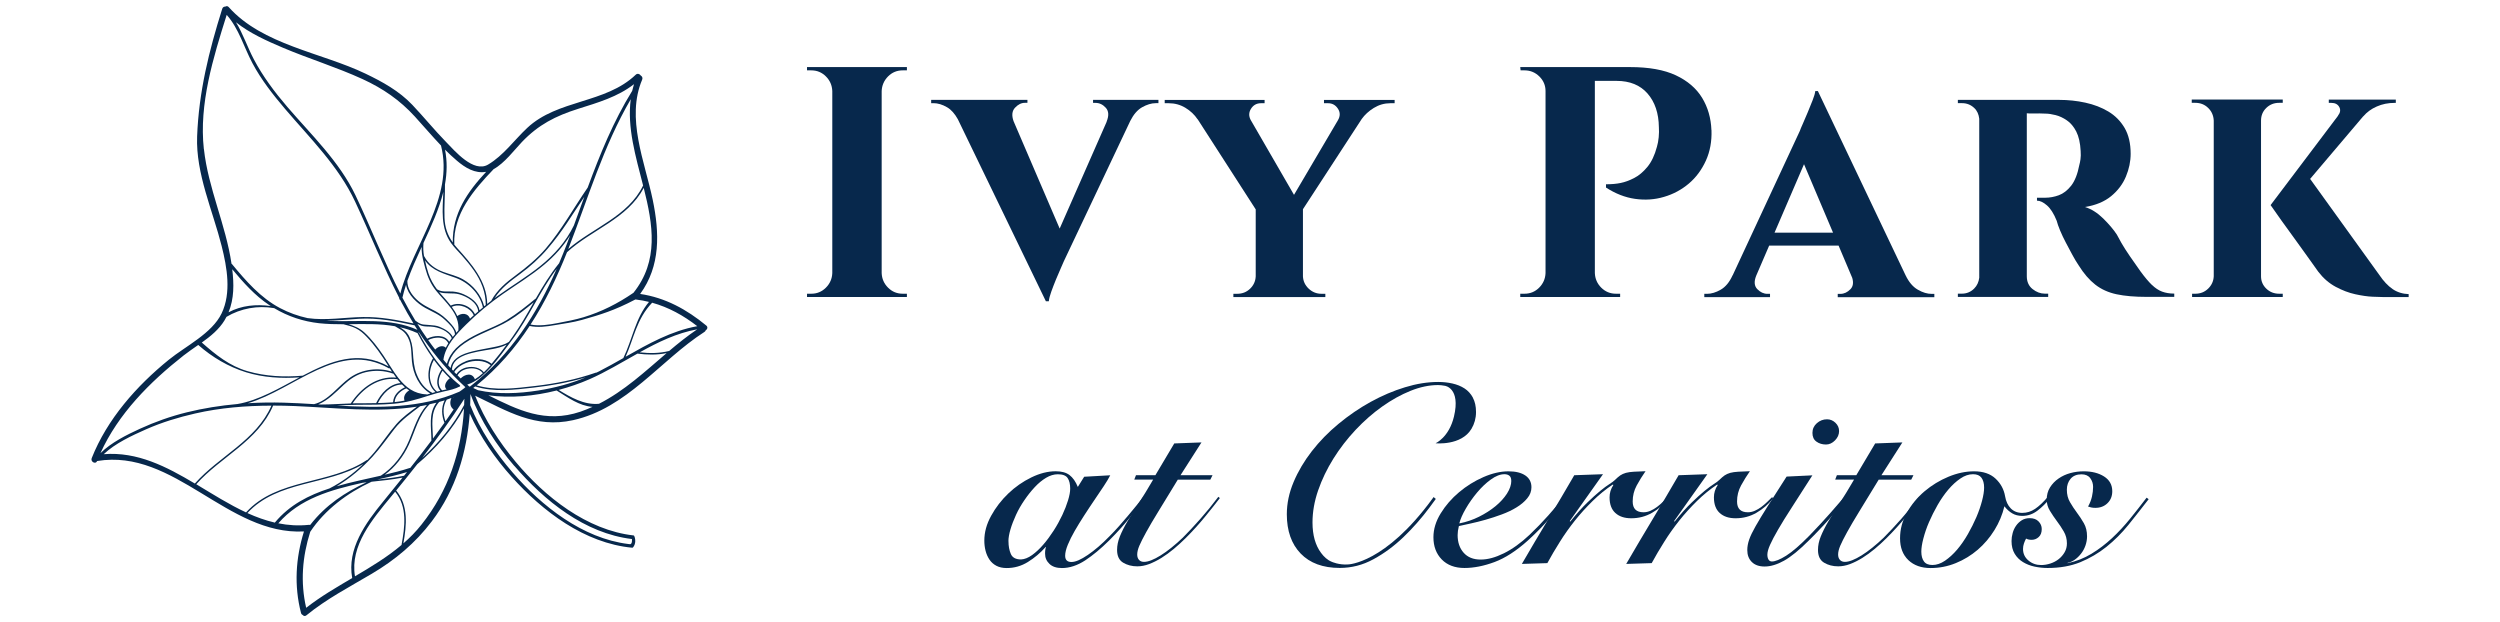 <?xml version="1.0" encoding="UTF-8"?>
<svg xmlns="http://www.w3.org/2000/svg" id="Layer_1" version="1.1" viewBox="0 0 442 110">
  <defs>
    <style> .st0 { fill: #07284c; } </style>
  </defs>
  <g>
    <path class="st0" d="M155.69,11.86h-13.01v.58h.76c1.01,0,1.87.36,2.58,1.07.72.72,1.09,1.58,1.13,2.59v32.18c-.04,1.01-.42,1.87-1.13,2.58-.72.72-1.58,1.07-2.58,1.07h-.76v.58h17.66v-.58h-.75c-1.01,0-1.87-.36-2.58-1.07-.72-.72-1.09-1.58-1.13-2.58V16.1c.04-1.01.42-1.87,1.13-2.59.72-.72,1.58-1.07,2.58-1.07h.75v-.58h-4.65Z"></path>
    <path class="st0" d="M193.27,18.19h.41c.7,0,1.31.29,1.83.87.52.58.57,1.39.14,2.44h.02l-8.32,18.91-8.15-18.98c-.36-1.01-.28-1.81.25-2.38.54-.58,1.12-.87,1.74-.87h.46v-.52h-17.02v.58h.41c.77,0,1.58.24,2.41.73.73.42,1.35,1.14,1.89,2.1l15.57,32.19h.52c.04-.43.18-.99.43-1.68.25-.7.53-1.42.84-2.18s.6-1.43.87-2.03c.27-.6.44-1,.52-1.19l11.74-24.8c.57-1.13,1.26-1.94,2.08-2.41.85-.48,1.66-.73,2.44-.73h.46v-.58h-11.56v.52Z"></path>
    <path class="st0" d="M234.1,18.25h.7c.74,0,1.32.32,1.74.96.43.64.43,1.33,0,2.06h0l-7.76,13.18-7.68-13.28c-.33-.66-.32-1.3.07-1.93.41-.66,1-.99,1.77-.99h.64v-.58h-17.66v.58h.7c1.08,0,2.07.27,2.96.81.89.54,1.61,1.22,2.15,2.03h.02s10.26,15.93,10.26,15.93v11.84c-.04.85-.37,1.58-.99,2.18-.62.6-1.38.9-2.26.9h-.7v.58h16.26v-.58h-.7c-.85,0-1.6-.3-2.24-.9-.64-.6-.98-1.33-1.02-2.18v-11.87l10.39-15.95c.54-.75,1.24-1.4,2.13-1.95.91-.56,1.89-.84,2.93-.84h.76v-.58h-12.49v.58Z"></path>
    <path class="st0" d="M302.58,23.01c-.08-2.13-.63-4.04-1.65-5.72-1.03-1.68-2.58-3.01-4.65-3.98-2.07-.97-4.77-1.45-8.1-1.45h-19.4l.06.58h.7c1.01,0,1.88.36,2.61,1.07.73.72,1.1,1.58,1.1,2.59v32.18c-.04,1.01-.42,1.87-1.13,2.58-.72.72-1.58,1.07-2.59,1.07h-.75v.58h17.66v-.58h-.75c-1.01,0-1.87-.36-2.59-1.07-.72-.72-1.09-1.58-1.13-2.58V14.3h3.83c2.36,0,4.19.75,5.49,2.24,1.3,1.49,1.97,3.48,2,5.95.04.54.03,1.13-.03,1.77-.06.64-.17,1.21-.32,1.71-.39,1.47-.95,2.65-1.68,3.54-.74.89-1.52,1.55-2.35,1.97-.83.43-1.63.72-2.38.87-.76.16-1.62.23-2.59.23v.58c1.67,1.08,3.38,1.75,5.14,2,1.76.25,3.47.14,5.11-.35,1.65-.48,3.11-1.27,4.39-2.35,1.28-1.08,2.28-2.44,3.02-4.06.74-1.63,1.06-3.43.99-5.4Z"></path>
    <path class="st0" d="M339.06,51.21c-.85-.48-1.57-1.33-2.15-2.53h0l-15.51-32.58h-.46c-.04.39-.19.92-.46,1.6-.27.68-.56,1.4-.87,2.15-.31.76-.6,1.43-.87,2.03-.27.6-.45,1.02-.52,1.25l-11.89,25.56h-.02c-.54,1.2-1.24,2.04-2.09,2.53-.85.49-1.67.73-2.44.73h-.46v.58h11.62v-.58h-.46c-.66,0-1.26-.28-1.8-.84-.53-.55-.59-1.34-.19-2.35l2.3-5.34h12.27l2.42,5.72c.24.83.15,1.5-.31,1.98-.54.56-1.14.84-1.8.84h-.46v.58h17.08v-.58h-.46c-.78,0-1.59-.24-2.44-.73ZM313.74,41.13l5.21-12.1,5.13,12.1h-10.34Z"></path>
    <path class="st0" d="M380.47,50.39c-.58-.56-1.26-1.36-2.03-2.41-.66-.93-1.29-1.83-1.89-2.7-.6-.87-1.09-1.65-1.48-2.32-.39-.68-.66-1.17-.81-1.48-.58-.89-1.39-1.84-2.41-2.85-1.03-1.01-2.1-1.68-3.22-2.03,1.9-.31,3.44-.95,4.62-1.92,1.18-.97,2.05-2.12,2.61-3.46.56-1.34.84-2.68.84-4.04,0-1.82-.36-3.34-1.07-4.56-.72-1.22-1.68-2.19-2.87-2.9-1.2-.72-2.56-1.24-4.07-1.57-1.51-.33-3.06-.49-4.65-.49h-17.89v.58h.76c.81,0,1.52.28,2.12.84.54.5.81,1.15.9,1.91v28.11c-.09.74-.37,1.39-.9,1.92-.6.6-1.33.9-2.18.9h-.7v.58h15.97v-.58h-.58c-.77,0-1.5-.27-2.18-.81-.68-.54-1.02-1.3-1.02-2.27v-28.81c.31.04.74.05,1.31.03.6-.02,1.27,0,2,.03.5,0,1.09.09,1.77.26.68.17,1.35.48,2,.93.66.45,1.21,1.1,1.66,1.97.44.87.71,2.02.78,3.46.04.54.03,1.03-.03,1.45s-.13.75-.2.99c-.31,1.63-.8,2.86-1.45,3.69-.66.83-1.39,1.39-2.18,1.68-.79.29-1.6.44-2.41.44h-1.45v.52c.54,0,1.13.28,1.77.84.64.56,1.21,1.46,1.71,2.7.12.46.32,1.05.61,1.74.29.7.63,1.41,1.02,2.15.39.74.77,1.46,1.16,2.18.39.72.76,1.33,1.1,1.83.89,1.43,1.87,2.57,2.93,3.4,1.06.83,2.32,1.4,3.78,1.71,1.45.31,3.22.46,5.31.46h4.88v-.58c-.81,0-1.53-.12-2.15-.35-.62-.23-1.22-.63-1.8-1.19Z"></path>
    <path class="st0" d="M400.68,51.03c-.62-.6-.93-1.33-.93-2.18v-27.53c0-.89.31-1.64.93-2.24.62-.6,1.37-.9,2.27-.9h.64v-.58h-16.09v.58h.64c.89,0,1.65.3,2.26.9.62.6.95,1.35.99,2.24v27.53c-.04.85-.37,1.58-.99,2.18-.62.6-1.37.9-2.26.9h-.58v.58h16.03v-.58h-.64c-.89,0-1.65-.3-2.27-.9Z"></path>
    <path class="st0" d="M422.99,51.09c-.81-.56-1.59-1.39-2.32-2.47l-12.24-16.99,9.38-11.06h.02c.62-.73,1.41-1.32,2.38-1.74.97-.43,2.01-.64,3.14-.64h.23v-.58h-11.85v.58h.46c.66,0,1.12.24,1.39.73.27.49.19,1-.23,1.54h.02s-11.93,15.8-11.93,15.8c.7,1.01,1.34,1.92,1.92,2.73.58.81,1.21,1.68,1.89,2.61.68.93,1.34,1.84,1.97,2.73.64.89,1.19,1.67,1.66,2.32.46.66.79,1.12.99,1.39.89,1.16,1.92,2.05,3.08,2.67,1.16.62,2.31,1.06,3.46,1.31,1.14.25,2.16.4,3.05.44.89.04,1.53.06,1.92.06h4.47v-.52c-1.08-.04-2.03-.34-2.85-.9Z"></path>
  </g>
  <g>
    <path class="st0" d="M191.66,84.29l4.63-.26c-.27.53-.65,1.18-1.16,1.94-.51.76-1.06,1.58-1.65,2.45-.59.88-1.2,1.78-1.8,2.72s-1.17,1.84-1.67,2.72c-.5.87-.91,1.69-1.22,2.45-.31.76-.47,1.4-.47,1.94,0,.74.37,1.11,1.11,1.11s1.68-.42,2.9-1.25c1.22-.83,2.5-1.93,3.83-3.3.56-.56,1.14-1.17,1.72-1.83.58-.65,1.14-1.3,1.67-1.94.53-.64,1.02-1.23,1.47-1.78.44-.55.8-1,1.07-1.36l.31.18c-.77,1.04-1.66,2.19-2.67,3.46-1.01,1.26-2.23,2.61-3.65,4.03-1.43,1.42-2.83,2.59-4.21,3.5-1.38.9-2.76,1.36-4.12,1.36-.95,0-1.69-.24-2.2-.73-.52-.49-.78-1.09-.78-1.81,0-.24.01-.46.04-.67.03-.21.07-.37.13-.49h-.09c-.92,1.04-1.96,1.91-3.12,2.63s-2.41,1.07-3.74,1.07c-.71,0-1.32-.13-1.83-.4s-.91-.63-1.22-1.09c-.31-.46-.54-.98-.69-1.56-.15-.58-.22-1.18-.22-1.81,0-1.46.4-2.91,1.2-4.37.8-1.46,1.81-2.77,3.03-3.94,1.22-1.17,2.58-2.12,4.08-2.85,1.5-.73,2.93-1.09,4.3-1.09,1.04,0,1.86.22,2.45.67.59.45,1.08,1.14,1.47,2.1l1.11-1.78ZM178.3,95.7c0,.86.14,1.61.42,2.25.28.64.88.96,1.8.96.62-.03,1.28-.29,1.96-.78.68-.49,1.34-1.11,1.98-1.85.64-.74,1.25-1.57,1.83-2.47.58-.9,1.08-1.82,1.52-2.74.43-.92.77-1.79,1.02-2.61.25-.82.38-1.5.38-2.07,0-.8-.15-1.42-.45-1.87s-.88-.67-1.74-.67c-.68,0-1.38.21-2.07.62-.7.42-1.37.97-2,1.65-.64.68-1.25,1.45-1.83,2.3-.58.85-1.08,1.71-1.49,2.61s-.74,1.74-.98,2.56c-.24.82-.36,1.52-.36,2.11Z"></path>
    <path class="st0" d="M200.53,84.82l.31-.8h3.43l3.34-5.62,4.81-.18-3.7,5.79h5.66l-.4.8h-5.75c-1.34,2.2-2.46,4.05-3.39,5.55-.92,1.5-1.66,2.75-2.2,3.74-.55,1-.95,1.79-1.2,2.38s-.38,1.11-.38,1.56c0,.39.1.7.31.94s.5.36.89.36c.74,0,1.72-.38,2.94-1.14,1.22-.76,2.52-1.81,3.92-3.14.95-.95,1.99-2.06,3.12-3.34,1.13-1.28,2.18-2.57,3.16-3.88l.27.22c-.68.89-1.54,1.98-2.58,3.25-1.04,1.28-2.18,2.54-3.43,3.79-.68.68-1.39,1.33-2.12,1.94-.73.61-1.46,1.14-2.2,1.6-.74.46-1.47.82-2.18,1.09-.71.27-1.41.4-2.09.4-.95,0-1.78-.22-2.5-.65-.71-.43-1.07-1.18-1.07-2.25,0-.77.16-1.57.49-2.38.33-.82.78-1.72,1.36-2.7.58-.98,1.25-2.06,2.03-3.26.77-1.19,1.6-2.55,2.5-4.1h-3.34Z"></path>
    <path class="st0" d="M269.06,99.71c1.52-2.62,3.05-5.21,4.61-7.8,1.56-2.58,3.11-5.22,4.66-7.89l5.08-.18-5.88,8.29.09.09c1.13-1.4,2.13-2.52,3.01-3.36.88-.85,1.64-1.54,2.29-2.07.65-.53,1.2-.94,1.65-1.22.44-.28.77-.53.98-.74.33-.33.63-.58.91-.78.28-.19.62-.34,1-.45.39-.1.85-.17,1.4-.2s1.24-.06,2.07-.09c-.56.8-1.08,1.64-1.56,2.52-.48.88-.71,1.82-.71,2.83,0,1.28.64,1.91,1.92,1.91.42,0,.82-.09,1.23-.27s.78-.4,1.14-.67c.36-.27.7-.56,1.02-.87.33-.31.62-.6.89-.87l.18.22c-.83,1.04-1.81,1.89-2.94,2.54-1.13.66-2.36.98-3.7.98-1.19,0-2.12-.31-2.81-.94-.68-.62-1.02-1.54-1.02-2.76,0-.77.22-1.5.67-2.18l-.09-.09c-1.25.83-2.44,1.8-3.56,2.9s-2.18,2.26-3.14,3.47c-.97,1.22-1.86,2.47-2.67,3.77-.82,1.29-1.55,2.55-2.21,3.76l-4.5.14Z"></path>
    <path class="st0" d="M287.51,99.71c1.52-2.62,3.05-5.21,4.61-7.8,1.56-2.58,3.11-5.22,4.66-7.89l5.08-.18-5.88,8.29.09.09c1.13-1.4,2.13-2.52,3.01-3.36.88-.85,1.64-1.54,2.29-2.07.65-.53,1.2-.94,1.65-1.22.44-.28.77-.53.98-.74.33-.33.63-.58.91-.78.28-.19.62-.34,1-.45.39-.1.85-.17,1.4-.2s1.24-.06,2.07-.09c-.56.8-1.08,1.64-1.56,2.52s-.71,1.82-.71,2.83c0,1.28.64,1.91,1.92,1.91.42,0,.82-.09,1.23-.27s.78-.4,1.14-.67c.36-.27.7-.56,1.02-.87.33-.31.62-.6.89-.87l.18.22c-.83,1.04-1.81,1.89-2.94,2.54-1.13.66-2.36.98-3.7.98-1.19,0-2.12-.31-2.81-.94-.68-.62-1.02-1.54-1.02-2.76,0-.77.22-1.5.67-2.18l-.09-.09c-1.25.83-2.44,1.8-3.56,2.9s-2.18,2.26-3.14,3.47c-.97,1.22-1.86,2.47-2.67,3.77-.82,1.29-1.55,2.55-2.21,3.76l-4.5.14Z"></path>
    <path class="st0" d="M320.44,84.02c-1.4,2.2-2.6,4.08-3.61,5.63-1.01,1.56-1.84,2.89-2.47,3.99-.64,1.1-1.11,2-1.42,2.7-.31.7-.47,1.27-.47,1.72,0,.36.07.65.2.87.13.22.33.34.6.34.59,0,1.43-.34,2.52-1.02,1.08-.68,2.44-1.86,4.08-3.52.65-.68,1.29-1.36,1.92-2.03.62-.67,1.21-1.31,1.76-1.94s1.04-1.19,1.47-1.69.78-.9,1.05-1.2l.4.27c-.36.47-.79,1.02-1.31,1.62-.52.61-1.08,1.25-1.67,1.92-.6.67-1.2,1.33-1.83,1.98-.62.66-1.23,1.28-1.83,1.87-1.72,1.72-3.2,2.93-4.43,3.61-1.23.68-2.37,1.02-3.41,1.02-.98,0-1.74-.27-2.27-.8-.54-.54-.8-1.23-.8-2.1,0-.59.11-1.21.33-1.85.22-.64.6-1.43,1.14-2.38.54-.95,1.25-2.13,2.14-3.54.89-1.41,2.01-3.15,3.34-5.23l4.59-.22ZM323.02,74.13c.56,0,1.06.21,1.49.62.43.42.64.9.64,1.47,0,.6-.24,1.14-.71,1.63-.48.49-1.01.74-1.6.74-.65,0-1.22-.17-1.69-.51-.48-.34-.71-.85-.71-1.54s.26-1.26.78-1.72c.52-.46,1.12-.69,1.8-.69Z"></path>
    <path class="st0" d="M324.45,84.82l.31-.8h3.43l3.34-5.62,4.81-.18-3.7,5.79h5.66l-.4.8h-5.75c-1.34,2.2-2.46,4.05-3.39,5.55-.92,1.5-1.66,2.75-2.2,3.74-.55,1-.95,1.79-1.2,2.38s-.38,1.11-.38,1.56c0,.39.1.7.31.94s.5.36.89.36c.74,0,1.72-.38,2.94-1.14,1.22-.76,2.52-1.81,3.92-3.14.95-.95,1.99-2.06,3.12-3.34,1.13-1.28,2.18-2.57,3.16-3.88l.27.22c-.68.89-1.54,1.98-2.58,3.25-1.04,1.28-2.18,2.54-3.43,3.79-.68.68-1.39,1.33-2.12,1.94-.73.61-1.46,1.14-2.2,1.6-.74.46-1.47.82-2.18,1.09-.71.27-1.41.4-2.09.4-.95,0-1.78-.22-2.5-.65-.71-.43-1.07-1.18-1.07-2.25,0-.77.16-1.57.49-2.38.33-.82.78-1.72,1.36-2.7.58-.98,1.25-2.06,2.03-3.26.77-1.19,1.6-2.55,2.5-4.1h-3.34Z"></path>
    <path class="st0" d="M362.36,88.17c-.6.77-1.3,1.47-2.12,2.1s-1.72.94-2.7.94c-.68,0-1.28-.15-1.78-.45-.51-.3-.97-.71-1.38-1.25-.36,1.49-.94,2.89-1.76,4.21-.82,1.32-1.8,2.48-2.96,3.48-1.16.99-2.45,1.78-3.88,2.36-1.42.58-2.91.87-4.46.87-1.63,0-2.94-.47-3.92-1.4-.98-.94-1.47-2.22-1.47-3.85s.4-3.08,1.2-4.52c.8-1.44,1.84-2.7,3.12-3.79,1.28-1.08,2.69-1.94,4.23-2.58,1.54-.64,3.06-.96,4.54-.96,1.6,0,2.87.43,3.79,1.29.92.86,1.48,1.9,1.69,3.12.15.89.48,1.61,1,2.14.52.53,1.2.8,2.03.8s1.56-.24,2.27-.71c.71-.48,1.47-1.19,2.27-2.14l.27.36ZM341.65,99.89c.74,0,1.48-.25,2.23-.76.74-.51,1.46-1.16,2.14-1.96.68-.8,1.31-1.71,1.89-2.72.58-1.01,1.08-2.02,1.52-3.03.43-1.01.76-1.98,1-2.9s.36-1.69.36-2.32c0-.74-.16-1.32-.47-1.74-.31-.42-.81-.62-1.49-.62-.74,0-1.49.25-2.23.76-.74.5-1.46,1.16-2.14,1.96-.68.8-1.31,1.71-1.89,2.72-.58,1.01-1.08,2.02-1.52,3.03s-.76,1.98-1,2.9c-.24.92-.36,1.69-.36,2.32,0,.74.16,1.32.47,1.74.31.42.81.62,1.49.62Z"></path>
    <path class="st0" d="M365.57,99.57c1.51-.33,2.92-.88,4.21-1.67,1.29-.78,2.5-1.71,3.63-2.76,1.13-1.05,2.19-2.2,3.19-3.43.99-1.23,1.97-2.47,2.92-3.72l.36.27c-1.19,1.54-2.38,3.05-3.56,4.52-1.19,1.47-2.49,2.77-3.9,3.9-1.41,1.13-2.96,2.03-4.63,2.72-1.68.68-3.6,1.02-5.77,1.02-.77,0-1.54-.08-2.3-.24-.76-.16-1.44-.43-2.05-.8-.61-.37-1.1-.86-1.47-1.47-.37-.61-.56-1.36-.56-2.25,0-.47.07-.95.2-1.42.13-.48.33-.91.6-1.29.27-.39.6-.7,1-.96.4-.25.87-.38,1.4-.38.68,0,1.21.19,1.58.58.37.38.56.83.56,1.34,0,.62-.18,1.1-.54,1.42-.36.33-.77.49-1.25.49-.39,0-.71-.07-.98-.22-.15.27-.27.56-.38.87-.1.31-.16.63-.16.96,0,.83.32,1.51.96,2.05.64.54,1.39.8,2.25.8.53,0,1.08-.09,1.63-.27.55-.18,1.04-.44,1.47-.78.43-.34.78-.75,1.05-1.22.27-.47.4-.99.4-1.56,0-.77-.19-1.48-.56-2.11-.37-.64-.78-1.26-1.23-1.85-.44-.59-.85-1.2-1.22-1.81-.37-.61-.56-1.26-.56-1.94,0-.83.19-1.56.58-2.18.39-.62.89-1.15,1.52-1.58.62-.43,1.32-.75,2.09-.96.77-.21,1.56-.31,2.36-.31,1.43,0,2.62.3,3.59.91.96.61,1.45,1.48,1.45,2.61,0,.86-.28,1.57-.85,2.12-.56.55-1.28.82-2.14.82-.27,0-.51-.02-.73-.07-.22-.05-.41-.1-.56-.16.33-.59.56-1.18.69-1.76.13-.58.2-1.15.2-1.71,0-.59-.17-1.11-.51-1.56-.34-.45-.86-.67-1.54-.67-.83,0-1.47.26-1.92.78-.44.52-.67,1.17-.67,1.94,0,.83.18,1.57.56,2.21.37.64.78,1.26,1.22,1.85.45.59.85,1.22,1.23,1.87.37.65.56,1.42.56,2.32,0,.56-.1,1.11-.29,1.65-.19.53-.45,1.01-.78,1.42-.33.42-.69.77-1.09,1.05-.4.28-.82.47-1.27.56v.09Z"></path>
    <g>
      <path class="st0" d="M276.86,88.03c-.92,1.25-1.91,2.48-2.96,3.7-1.06,1.22-2.31,2.5-3.77,3.83-2.05,1.84-4.02,3.11-5.9,3.81-1.89.7-3.66,1.05-5.32,1.05s-3.03-.5-4.01-1.51c-.98-1.01-1.47-2.32-1.47-3.92,0-1.43.43-2.84,1.29-4.23.86-1.4,1.94-2.64,3.25-3.74,1.31-1.1,2.74-1.99,4.3-2.67,1.56-.68,3.04-1.02,4.43-1.02,1.28,0,2.27.25,2.99.74.71.49,1.07,1.18,1.07,2.07,0,.71-.24,1.37-.74,1.96-.49.6-1.12,1.13-1.89,1.6-.77.48-1.64.89-2.61,1.25-.97.36-1.92.67-2.87.94s-1.84.49-2.67.67c-.83.18-1.51.33-2.05.45-.15.59-.22,1.13-.22,1.6,0,1.28.36,2.32,1.07,3.12.71.8,1.71,1.2,2.99,1.2s2.62-.37,4.12-1.11c1.5-.74,3.01-1.83,4.52-3.25,1.16-1.1,2.27-2.25,3.34-3.45,1.07-1.2,2.01-2.32,2.81-3.36l.31.31ZM267.19,85c0-.42-.11-.71-.33-.89-.22-.18-.51-.27-.87-.27-.74,0-1.54.31-2.41.94-.86.62-1.67,1.39-2.43,2.3-.76.91-1.43,1.86-2,2.85-.58,1-.96,1.86-1.14,2.61,1.22-.24,2.38-.63,3.48-1.18,1.1-.55,2.07-1.17,2.92-1.87.85-.7,1.52-1.44,2.03-2.23.5-.79.76-1.54.76-2.25Z"></path>
      <path class="st0" d="M260.41,70.3c-.37-.68-.87-1.23-1.49-1.63-.62-.4-1.34-.69-2.14-.87-.8-.18-1.63-.27-2.5-.27-1.87,0-3.83.31-5.88.94-2.05.62-4.07,1.49-6.06,2.58-1.99,1.1-3.88,2.39-5.68,3.88-1.8,1.48-3.37,3.1-4.72,4.83-1.35,1.74-2.43,3.56-3.23,5.46-.8,1.9-1.2,3.8-1.2,5.7,0,2.94.82,5.26,2.45,6.95,1.63,1.69,3.94,2.54,6.91,2.54,2.09,0,4.08-.51,5.96-1.54,1.88-1.02,3.64-2.32,5.29-3.9,1.65-1.58,3.18-3.32,4.61-5.23.39-.52.75-1.02,1.12-1.53l-.39-.33c-.08.11-.15.21-.23.32-8.36,11.45-14.87,11.59-14.87,11.59-1.63.13-2.92-.47-2.92-.47-.8-.33-1.37-.89-1.87-1.56-.51-.67-.88-1.46-1.14-2.36-.25-.9-.38-1.91-.38-3.01,0-1.87.33-3.77,1-5.7.67-1.93,1.57-3.8,2.7-5.61,1.13-1.81,2.44-3.5,3.92-5.08,1.48-1.57,3.05-2.95,4.7-4.12,1.65-1.17,3.32-2.1,5.01-2.78,1.69-.68,3.31-1.02,4.86-1.02.36,0,.76.04,1.22.13,0,0,2.81.36,1.6,5.44-.88,3.69-3.25,4.72-3.25,4.72,0,0,4.54.48,6.35-2.56.52-.88.8-1.86.8-2.96,0-1.01-.19-1.86-.56-2.54Z"></path>
    </g>
  </g>
  <path class="st0" d="M124.86,57.55c-3.44-2.84-7.25-4.93-11.68-5.58,3.61-4.93,3.44-10.79,2.22-16.65-1.41-6.78-4.75-14.43-1.86-21.25.13-.31-.03-.59-.26-.72-.17-.27-.58-.43-.88-.14-5.35,5.12-13.79,4.35-19.18,9.4-2.29,2.14-4.2,4.88-6.93,6.49-2.56,1.51-5.88-2.41-7.42-3.99-2.07-2.12-3.94-4.43-5.98-6.58-2.33-2.45-5.27-4.07-8.3-5.52-7.73-3.71-18.2-5.08-24.15-11.75-.18-.21-.4-.2-.58-.1-.24,0-.48.1-.57.39-2.35,7.48-4.14,14.69-4.44,22.57-.25,6.57,2.77,13.13,4.34,19.39.95,3.78,1.74,8.25-.01,11.9-1.7,3.54-6.36,5.78-9.33,8.19-5.71,4.63-10.91,10.51-13.64,17.41-.25.64.71,1.15.96.5,0,0,0,0,0,0,13.71-2.28,23.04,13.16,36.57,12.45-1.47,4.73-1.77,9.59-.52,14.42.05.18.16.29.29.34.15.19.4.28.65.08,3.56-2.91,7.62-5.02,11.56-7.35,4.16-2.46,7.71-5.43,10.63-9.29,4.24-5.59,6.2-12.21,6.7-19.05,1.83,4.13,4.51,7.96,7.4,11.18,5.47,6.11,12.91,11.76,21.33,12.55.16.02.48-.47.53-1.02.05-.53-.15-1.14-.27-1.15-8.3-.93-15.73-6.84-20.91-13.06-2.84-3.41-5.45-7.38-7.13-11.65,5.71,2.74,10.62,5.81,17.31,4.33,9.51-2.1,15.42-10.57,23.24-15.61.12-.07.18-.17.21-.27.29-.17.45-.58.11-.85ZM114.74,53.38c-2.4,2.86-2.93,6.6-4.52,9.9,0,0,0,.01,0,.02-1.43.81-2.86,1.62-4.31,2.36-.16.08-.32.15-.48.23-.03-.02-.06-.02-.1,0-3.5,1.22-7.11,1.94-10.78,2.36-3.36.39-6.98.87-10.28-.12,3.74-3.04,6.81-6.59,9.37-10.5,1.45.32,2.98.11,4.42-.14,1.67-.29,3.21-.47,4.84-.93,3.29-.93,5.74-1.68,9.33-3.56.05-.01.11-.03.16-.06.04.02.08.03.13.03.76.09,1.5.23,2.22.41ZM111.96,51.79c-2.71,1.86-5.64,3.35-8.8,4.3-1.5.45-3.04.74-4.57,1.03-1.55.29-3.23.57-4.79.26,2.58-3.97,4.66-8.29,6.45-12.79,4.34-3.98,10.73-5.92,13.56-11.38,1.63,6.51,2.73,12.89-1.84,18.59ZM83.73,67.19s0,0,.01,0c0,0,0,0-.01,0,0,0,0,0,0,0,0,0,0,0,0,0ZM82.81,66.24c-.21,0-.42.06-.62.15-.18.08-.36.19-.52.32-.08.06-.15.13-.22.2-.17-.16-.33-.33-.49-.49-.02-.02-.04-.04-.07-.07.01-.02.03-.04.04-.06.14-.23.33-.43.56-.6.15-.11.3-.2.47-.27.19-.09.4-.16.62-.21,1.03-.24,2.2-.01,2.79.77-.44.4-.91.77-1.41,1.08-.22-.61-.67-.85-1.15-.83ZM82.53,64.95c-.21.05-.42.11-.61.2-.16.07-.32.15-.47.25-.22.14-.41.31-.58.51-.06.08-.12.16-.18.25-.13-.13-.26-.26-.38-.39.13-.21.28-.4.46-.57.18-.18.38-.34.59-.49.14-.09.28-.18.43-.26.19-.1.39-.2.6-.28,1.44-.55,3.18-.52,4.28.33.03.03.07.03.1.03-.38.44-.78.88-1.22,1.29-.67-.84-1.92-1.1-3.03-.86ZM82.35,63.88c-.21.08-.41.17-.61.27-.14.07-.28.15-.41.24-.21.14-.42.29-.6.45-.23.21-.44.45-.61.71-.07-.08-.15-.16-.22-.24.04-.66.32-1.17.73-1.58.18-.18.39-.34.62-.48.11-.07.23-.13.35-.2.2-.1.4-.19.61-.27.75-.29,1.57-.46,2.23-.61,1.63-.35,3.59-.44,5.13-1.23-.82,1.11-1.66,2.21-2.55,3.25-.04.05-.09.1-.13.15,0-.03-.01-.06-.04-.08-1.18-.91-3-.97-4.51-.4ZM87.18,61.39c-1.19.25-2.4.43-3.58.72-.45.11-.94.25-1.41.42-.21.08-.42.17-.62.27-.11.06-.23.12-.33.18-.22.13-.43.27-.62.43-.49.42-.85.95-.96,1.65-.14-.16-.28-.31-.42-.47.22-1.01.71-1.86,1.36-2.58.2-.23.43-.44.66-.64.07-.06.15-.13.22-.19.2-.17.42-.33.64-.48,1.23-.86,2.66-1.52,3.95-2.09,1.35-.6,2.69-1.17,3.95-1.94,1.54-.94,2.96-2.08,4.35-3.23-1.19,2.09-2.37,4.18-3.77,6.14-.21.3-.43.59-.64.89-.01,0-.02,0-.03,0-.81.53-1.81.73-2.74.92ZM89.65,56.56c-1.4.85-2.94,1.44-4.43,2.12-1.03.48-2.13,1.02-3.11,1.69-.55.37-1.06.78-1.51,1.23-.74.76-1.32,1.65-1.59,2.72-.21-.24-.42-.48-.62-.72.35-2.48,2.31-4.54,4.02-6.23,2.01-1.99,4.19-3.79,6.51-5.4,2.45-1.7,5.02-3.26,7.31-5.19,1.79-1.5,3.35-3.21,4.57-5.17-.2.54-.4,1.07-.61,1.61-.43,1.12-.88,2.22-1.34,3.32-1.59,1.95-2.88,4.09-4.13,6.26,0,0-.02,0-.03,0-1.62,1.33-3.25,2.65-5.05,3.75ZM76.94,61.8c-.43-.55-.84-1.11-1.24-1.68,1.11-.57,2.94-.73,3.56.57,0,0,0,0,0,0-.16.26-.31.51-.44.78-.55-.52-1.4-.19-1.87.33ZM78.19,63.22s-.01.08-.02.12c0,0,0,0-.01-.01.01-.04.02-.07.03-.11ZM77.88,62.98s0,0,0,.01c0,0,0,0,0,0,0,0,0,0,0,0ZM78.96,68.84c-.23.05-.47.1-.7.15-.03,0-.07.02-.1.02,0,0,0,0,0,0-.99-.98-.59-2.41.07-3.45.01-.02,0-.03,0-.05.42.47.85.93,1.31,1.38-.02,0-.03,0-.05.02-.54.38-1.18,1.39-.52,1.93ZM77.99,65.44c-.7,1.11-1.06,2.59-.13,3.65-.21.05-.41.1-.61.16,0-.01,0-.03-.02-.04-1.63-1.35-1.47-3.87-.52-5.59.45.61.92,1.2,1.41,1.77-.05,0-.1,0-.13.06ZM76.96,69.32c-.17.05-.34.1-.51.15,0,0,0,0,0,0-1.37-.72-2.23-1.91-2.79-3.33-.5-1.25-.57-2.53-.66-3.86-.07-1.07-.25-2.1-.78-3.04-.36-.63-.93-1.03-1.54-1.39,1.01.23,2.01.55,2.99.99.05.02.09.03.13.03.81,1.55,1.72,3.07,2.75,4.49-1.05,1.79-1.23,4.48.43,5.95ZM71.51,70.83c-.57.11-1.15.2-1.74.26.08-1.16,1.03-2,2.05-2.42,0,0,0,0,.01-.01.17.13.34.25.52.36-.62.35-1.11,1.09-.83,1.8ZM69.5,71.12c-.11.01-.22.02-.33.03-.79.06-1.57.09-2.36.11.84-1.65,2.29-3.23,4.26-3.28.15.15.31.3.48.45.02.01.04.03.05.04-1.09.49-2.03,1.39-2.1,2.64,0,0,0,0,0,0ZM60.7,68.1c1.15-1.07,2.38-1.92,3.93-2.29,1.58-.38,3.31-.32,4.85.24.02,0,.05,0,.07,0,.16.24.32.48.49.71-3.37-.3-6.21,1.82-8.01,4.54,0,0,0,.02,0,.03-1.76.05-3.51.19-5.27.19,0,0-.01,0-.02,0-.16-.01-.32-.02-.48-.03,1.73-.68,3.12-2.16,4.46-3.4ZM55.5,71.45c-1.79-.11-3.57-.21-5.33-.26-2.12-.06-4.24-.03-6.35.1,8.29-2.44,16.15-11.21,24.93-6.17.06.04.11.01.15-.03.13.21.26.42.4.62-2.46-.79-5.28-.44-7.41,1.05-2.12,1.48-3.78,4.06-6.39,4.7ZM70.24,67.05c.18.23.37.46.58.68-1.98.17-3.46,1.8-4.3,3.5,0,.01,0,.03,0,.04-1.2.03-2.41.02-3.61.03-.19,0-.38.01-.57.01,1.78-2.64,4.6-4.69,7.91-4.27ZM70.48,66.89s-.03-.07-.07-.09c-.96-1.23-1.76-2.66-2.6-3.9-.99-1.46-2.09-2.93-3.4-4.13-.83-.76-1.77-1.14-2.77-1.45,2.76-.03,5.52-.12,8.19.36.36.21.73.41,1.09.64.69.43,1.13,1.09,1.42,1.84.45,1.18.37,2.51.49,3.74.21,2.23,1.29,4.51,3.26,5.67-.2.06-.4.13-.6.19-.02-.02-.05-.04-.09-.04-2.19-.07-3.69-1.29-4.92-2.83ZM58.41,56.75c-.23,0-.46-.03-.69-.04,1.93-.03,3.87-.23,5.76-.35,3.32-.2,6.59.46,9.82,1.16.17.27.33.54.51.8-4.84-2.18-10.25-1.39-15.4-1.57ZM79.77,43c.56.78,1.27,1.47,1.91,2.19.75.85,1.47,1.72,2.12,2.65,1.26,1.8,2.09,3.85,2.08,6.07,0,.01,0,.01,0,.02-.09.08-.19.15-.28.22-.49-2-1.97-3.75-3.74-4.76-1.09-.62-2.34-.88-3.51-1.32-1.42-.53-2.62-1.37-3.33-2.73-.01-.02-.03-.03-.05-.04-.14-.79-.17-1.53-.1-2.34,1.38-2.98,2.75-5.97,3.51-9.04-.12,3.13-.53,6.43,1.38,9.07ZM79.76,54s-.04.02-.05.04c-.54-.7-1.16-1.36-1.73-2.01-.12-.13-.23-.26-.34-.39,1.1.4,2.41.07,3.54.39,1.4.4,3.2,1.42,3.37,3.02-.19.17-.39.33-.58.5-.71-1.47-2.71-2.25-4.21-1.55ZM83.76,55.74c-.22.2-.44.4-.66.6-.31-.98-1.46-1.08-2.25-.46-.26-.58-.6-1.12-.99-1.64.01,0,.02,0,.04,0,1.36-.64,3.27.14,3.86,1.51ZM82.08,52.07c-.62-.28-1.29-.46-1.97-.52-.98-.08-1.96.16-2.84-.4,0,0,0,0-.01,0-.65-.86-1.16-1.77-1.52-2.84-.25-.74-.43-1.51-.6-2.27,1.25,1.82,3.36,2.34,5.39,3.07,2.31.83,4.31,2.81,4.85,5.25-.2.17-.4.33-.6.5-.24-1.36-1.51-2.24-2.7-2.78ZM75.2,47.46c.39,1.46.95,2.75,1.89,3.93,1.67,2.1,4.2,4.02,3.95,7,0,.01,0,.02,0,.03-.12.14-.24.27-.37.41-.15-.71-.7-1.31-1.18-1.83-.74-.8-1.53-1.46-2.49-1.97-1.23-.65-2.42-1.17-3.42-2.16-.87-.85-1.58-1.95-1.56-3.2.7-2.01,1.61-4.01,2.53-6.01-.01.4,0,.8.06,1.24.12.86.36,1.71.58,2.54ZM75.25,54.47c1.19.66,2.4,1.11,3.4,2.07.68.65,1.71,1.52,1.79,2.53,0,.01.01.02.01.03-.13.16-.27.31-.4.47-.45-.89-1.45-1.42-2.33-1.79-.54-.22-1.12-.27-1.7-.31-.41-.03-.81-.05-1.22-.1-.52-.07-.94-.38-1.36-.68-.81-1.32-1.57-2.68-2.29-4.06.17-.76.39-1.53.64-2.28.31,1.79,1.94,3.28,3.45,4.12ZM73.79,57.24c.23.14.47.26.74.35.53.17,1.17.13,1.71.16,1.27.08,3.11.75,3.63,2.04-.16.21-.31.42-.46.63-.74-1.32-2.69-1.17-3.88-.54-.61-.87-1.19-1.75-1.75-2.65ZM87.43,52.73c1.15-1.79,2.84-3.05,4.54-4.3,1.79-1.32,3.41-2.77,4.85-4.46,2.68-3.13,4.24-5.86,6.48-9.16-.61,1.68-1.22,3.37-1.84,5.05-1.38,2.85-3.46,5.18-5.92,7.16-2.45,1.97-5.16,3.58-7.71,5.41-.14.1-.27.2-.41.3ZM113.7,32.8c-2.65,5.46-8.86,7.45-13.23,11.23,3.49-8.93,6.2-18.18,11.05-26.49-.67,4.97.88,10.15,2.18,15.26ZM87.26,29.91c1.94-1.05,3.72-3.45,5.01-4.8,2.92-3.06,5.93-4.6,9.98-5.88,3.49-1.1,6.97-2.11,9.84-4.35-.12.39-.23.79-.32,1.19-3.33,5.38-5.69,11.2-7.87,17.1-2.48,3.6-4.59,7.46-7.44,10.8-1.55,1.8-3.34,3.27-5.24,4.68-1.7,1.25-3.31,2.59-4.34,4.46,0,.02,0,.03,0,.04-.25.19-.49.39-.74.59-.05-4.02-2.79-7.1-5.35-9.93-.17-.18-.32-.37-.47-.56,0,0,0-.01,0-.02-.24-5.38,3.42-9.64,6.93-13.3ZM78.68,32.55c.35-1.99.41-4.01,0-6.09.67.67,1.37,1.33,2.1,1.95,1.47,1.25,3.19,2.32,5.17,1.97-3.29,3.52-5.97,7.37-5.9,12.49-.92-1.29-1.4-2.68-1.46-4.37-.08-1.99.11-3.98.08-5.96ZM50,8.43c4.65,1.97,9.49,3.44,14.09,5.55,3.62,1.66,6.59,3.71,9.26,6.63,1.55,1.7,3.04,3.46,4.62,5.12,2.36,9.27-4.97,17.53-7.19,26.17-2.89-5.67-5.19-11.63-7.93-17.37-2.86-5.98-7.8-10.68-12.06-15.64-2.24-2.61-4.31-5.37-5.92-8.42-1.14-2.16-1.89-4.48-3.15-6.53,2.46,1.95,5.43,3.28,8.28,4.49ZM36.04,26.36c-.88-8,1.66-16.17,4.04-23.73,2.17,2.45,3.03,5.69,4.55,8.54,1.56,2.94,3.64,5.58,5.79,8.11,4.46,5.24,9.41,10.06,12.37,16.38,2.65,5.66,4.95,11.47,7.8,17.03,0,0,0,.02,0,.03-.03.15.06.26.17.3.07.14.15.29.22.43.67,1.27,1.38,2.52,2.13,3.74-2.94-.63-5.89-1.19-8.91-1.14-3.27.05-6.57.66-9.83.19-1.67-.37-3.29-.94-4.86-1.77-3.44-1.81-6.05-4.82-8.49-7.77-.03-.03-.06-.05-.09-.07-1.01-6.9-4.12-13.32-4.88-20.28ZM41.06,47.6c1.94,2.33,3.99,4.64,6.53,6.33.09.06.19.12.28.18-2.58-.36-5.18-.11-7.46,1.1.99-2.41.97-4.98.65-7.61ZM39.71,56.61c.12-.19.23-.39.33-.59,2.5-1.5,5.56-2.05,8.43-1.54,2.46,1.47,5.11,2.35,7.98,2.67,1.41.15,2.83.18,4.27.18.74.19,1.47.36,2.18.71.74.36,1.36.91,1.92,1.5,1.45,1.5,2.64,3.25,3.74,5,.05.08.1.16.15.24-5.33-2.96-10.28-.95-15.19,1.64-.01,0-.02-.01-.03,0-3.27.28-6.56.12-9.73-.8-3.19-.92-5.6-2.88-8.08-5.06,1.56-1.11,3.05-2.33,4.03-3.94ZM32.42,62.88c.83-.65,1.73-1.26,2.63-1.89,2.48,2.17,5.31,3.85,8.46,4.83,3.05.94,6.27,1.12,9.44.9-3.62,1.93-7.23,4.08-10.96,4.71-3.02.27-6.02.74-8.97,1.47-2.84.7-5.61,1.68-8.27,2.9-2.36,1.08-5.11,2.45-6.99,4.32,3.14-6.95,8.72-12.56,14.65-17.23ZM18.34,80.3c2.03-1.93,4.99-3.29,7.47-4.39,2.8-1.24,5.74-2.13,8.72-2.81,4.42-1.01,8.94-1.37,13.46-1.38-2.71,6.19-9.23,8.91-13.54,13.77-5.04-3-10.16-5.66-16.11-5.19ZM34.69,85.62c4.35-4.88,10.92-7.62,13.6-13.91,1.29,0,2.57.03,3.85.08,7.14.31,14.51,1.19,21.57.11-1.27.96-2.57,1.87-3.63,3.08-1.39,1.58-2.53,3.37-3.89,4.98-.39.46-.81.92-1.24,1.36-.03,0-.07,0-.1.02-6.52,4.39-15.83,3.16-21.35,9.25-3-1.39-5.89-3.23-8.79-4.97ZM80.18,72.4s.01,0,.02,0c-.47.7-.95,1.39-1.44,2.08-.45-1.27-.51-2.63.22-3.82.28-.09.56-.2.83-.3-.31.7-.29,1.52.37,2.03ZM80.12,70.34s.02-.05.04-.07c0,0,0-.02,0-.02.02,0,.04-.01.06-.02,0,0-.02,0-.02.01-.03.04-.05.07-.07.11ZM78.57,74.76c-.66.93-1.34,1.86-2.02,2.77-.05-2.29-.56-4.61,1.1-6.47.32-.09.65-.18.97-.28-.65,1.25-.55,2.68-.04,3.98ZM76.27,77.9c-1.22,1.63-2.47,3.24-3.74,4.84-.04,0-.07,0-.12.01-1.41.46-2.88.83-4.38,1.18,1.85-1.35,3.3-3.25,4.26-5.32,1.14-2.45,1.7-5.17,3.67-7.14.4-.09.81-.17,1.21-.28-1.48,1.96-.89,4.34-.9,6.7ZM71.96,83.46c-.17.22-.35.43-.52.65-1.57.33-3.16.51-4.75.68,0,0,0,0,0,0,1.8-.4,3.58-.81,5.27-1.33ZM72.31,77.9c-1.02,2.46-2.72,4.74-4.98,6.2-2.59.59-5.25,1.13-7.81,1.87,2.36-1.39,4.52-3.25,6.33-5.22,1.42-1.55,2.62-3.3,3.92-4.95,1.27-1.62,2.9-2.74,4.51-3.98.4-.07.8-.14,1.2-.22-1.61,1.78-2.27,4.11-3.17,6.31ZM48.6,92.4c-1.67-.39-3.28-.97-4.86-1.69,5.29-5.76,14.07-4.87,20.49-8.67-1.77,1.71-3.81,3.22-5.97,4.31-3.67,1.19-7.06,2.92-9.63,6-.02.02-.02.04-.03.06ZM49.2,92.53c3.78-4.39,9.31-5.92,14.88-7.17.25-.03.5-.07.75-.1-3.83,1.8-7.2,3.98-9.99,7.55-.06-.02-.13-.03-.21-.02-1.89.2-3.69.08-5.43-.27ZM54.13,107.45c-1.04-4.51-.68-9.02.72-13.43,2.6-3.92,6.6-6.89,10.84-8.85,1.83-.2,3.67-.37,5.48-.73-1.14,1.42-2.28,2.83-3.43,4.24-3.11,3.8-6.42,8.36-5.47,13.52-2.79,1.64-5.59,3.27-8.14,5.26ZM62.76,101.89c-.91-5.43,3.13-10.14,6.36-14.06.25-.3.49-.6.74-.9,2.2,2.66,1.72,6.23,1.13,9.42-2.52,2.14-5.36,3.85-8.23,5.54ZM74.51,92.76c-.97,1.23-2.05,2.32-3.19,3.31.57-3.21.93-6.7-1.28-9.35,1.26-1.54,2.51-3.09,3.74-4.66,3.28-2.77,6.18-6.08,8.26-9.85-.44,7.52-2.7,14.48-7.52,20.54ZM82.09,70.68c0,.31-.02.62-.03.92-1.86,3.54-4.45,6.68-7.42,9.36,2.61-3.37,5.11-6.81,7.42-10.39.01-.02.03-.04.04-.06,0,.06,0,.12,0,.17ZM80.28,70.2s.05-.02.08-.03c0,0,0,0,0,0,0,0-.01.02-.02.02-.02,0-.04,0-.05,0ZM80.67,70.05s.03,0,.04-.02c-.01.01-.02.02-.03.03t0,0s0,0-.01-.01ZM82.12,68.6c-.18.15-.36.29-.56.42-.11.08-.22.16-.34.23-6.85,2.98-14.28,2.88-21.67,2.45,1.2-.06,2.4-.12,3.6-.13,2.17,0,4.34,0,6.5-.19,2.09-.18,4.04-.75,6.03-1.4.95-.31,1.89-.58,2.87-.79.95-.2,1.88-.42,2.75-.86.03-.01.04-.03.05-.05.02-.05,0-.1-.04-.14,0,0,0,0,0-.01,0-.01,0-.03-.02-.04-3.14-2.5-5.45-5.86-7.3-9.39,0-.01.02-.03.02-.04,2.06,3.14,4.42,6.07,7.12,8.71.28.27.57.54.86.81.1.09.19.18.29.27-.06.05-.12.09-.17.14ZM79.69,67.03s0,0,.02.01c0,0,0,0-.01,0,0,0,0,0,0-.01ZM79.92,67.26s.05.04.07.06c-.02-.02-.05-.04-.07-.05,0,0,0,0,0-.01ZM80.4,67.68s.06.05.09.07c0,0,0,0-.01,0-.02-.03-.05-.05-.07-.07ZM82.99,68.36c-.12-.1-.23-.21-.34-.32-.02-.01-.03-.03-.05-.04.01,0,.02,0,.03-.01.21-.07.41-.14.6-.23,1.35-.6,2.48-1.66,3.47-2.75,1.38-1.51,2.56-3.21,3.79-4.85,3.01-3.98,4.92-8.67,7.94-12.65-3.49,7.94-8.11,15.19-15.08,20.63-.09.07-.17.14-.25.2-.04,0-.07,0-.11,0ZM90.94,82.37c5.33,6.17,12.44,11.94,20.79,12.93-.01.02.02.2,0,.4-.01.18-.06.37-.21.48-.1.07-.2.01-.44,0-8.08-1-15.3-6.69-20.47-12.67-2.98-3.45-5.74-7.51-7.48-11.89.03-.65.05-1.31.05-1.96,1.74,4.7,4.61,9.08,7.75,12.72ZM83.67,68.59c.11-.09.22-.18.34-.27,3.31,1.06,6.92.59,10.31.21,3.13-.35,6.23-.91,9.25-1.81-2.69,1.11-5.48,1.86-8.41,2.32-3.49.55-7.17.72-10.65-.05-.28-.14-.57-.27-.85-.4ZM102.61,72.79c-6.24,2.1-11.05-.31-16.27-2.9,3.92.54,8.13.15,12.07-.85,2,1.24,4.02,2.74,6.35,2.89-.7.31-1.41.61-2.15.86ZM105.9,71.39c-2.6.24-4.97-1.12-7.13-2.45,1.91-.51,3.76-1.15,5.47-1.9,2.9-1.28,5.66-2.96,8.46-4.52,1.73.22,3.46.26,5.16-.09-3.82,3.26-7.49,6.69-11.96,8.96ZM118.31,62.05c-1.72.43-3.46.44-5.21.24,3.22-1.79,6.52-3.4,10.17-4.07-1.73,1.17-3.37,2.48-4.96,3.83ZM110.61,63.07c1.45-3.19,1.91-6.65,4.69-9.55,2.92.81,5.54,2.26,7.98,4.15-4.58.83-8.64,3.11-12.67,5.4Z"></path>
</svg>
